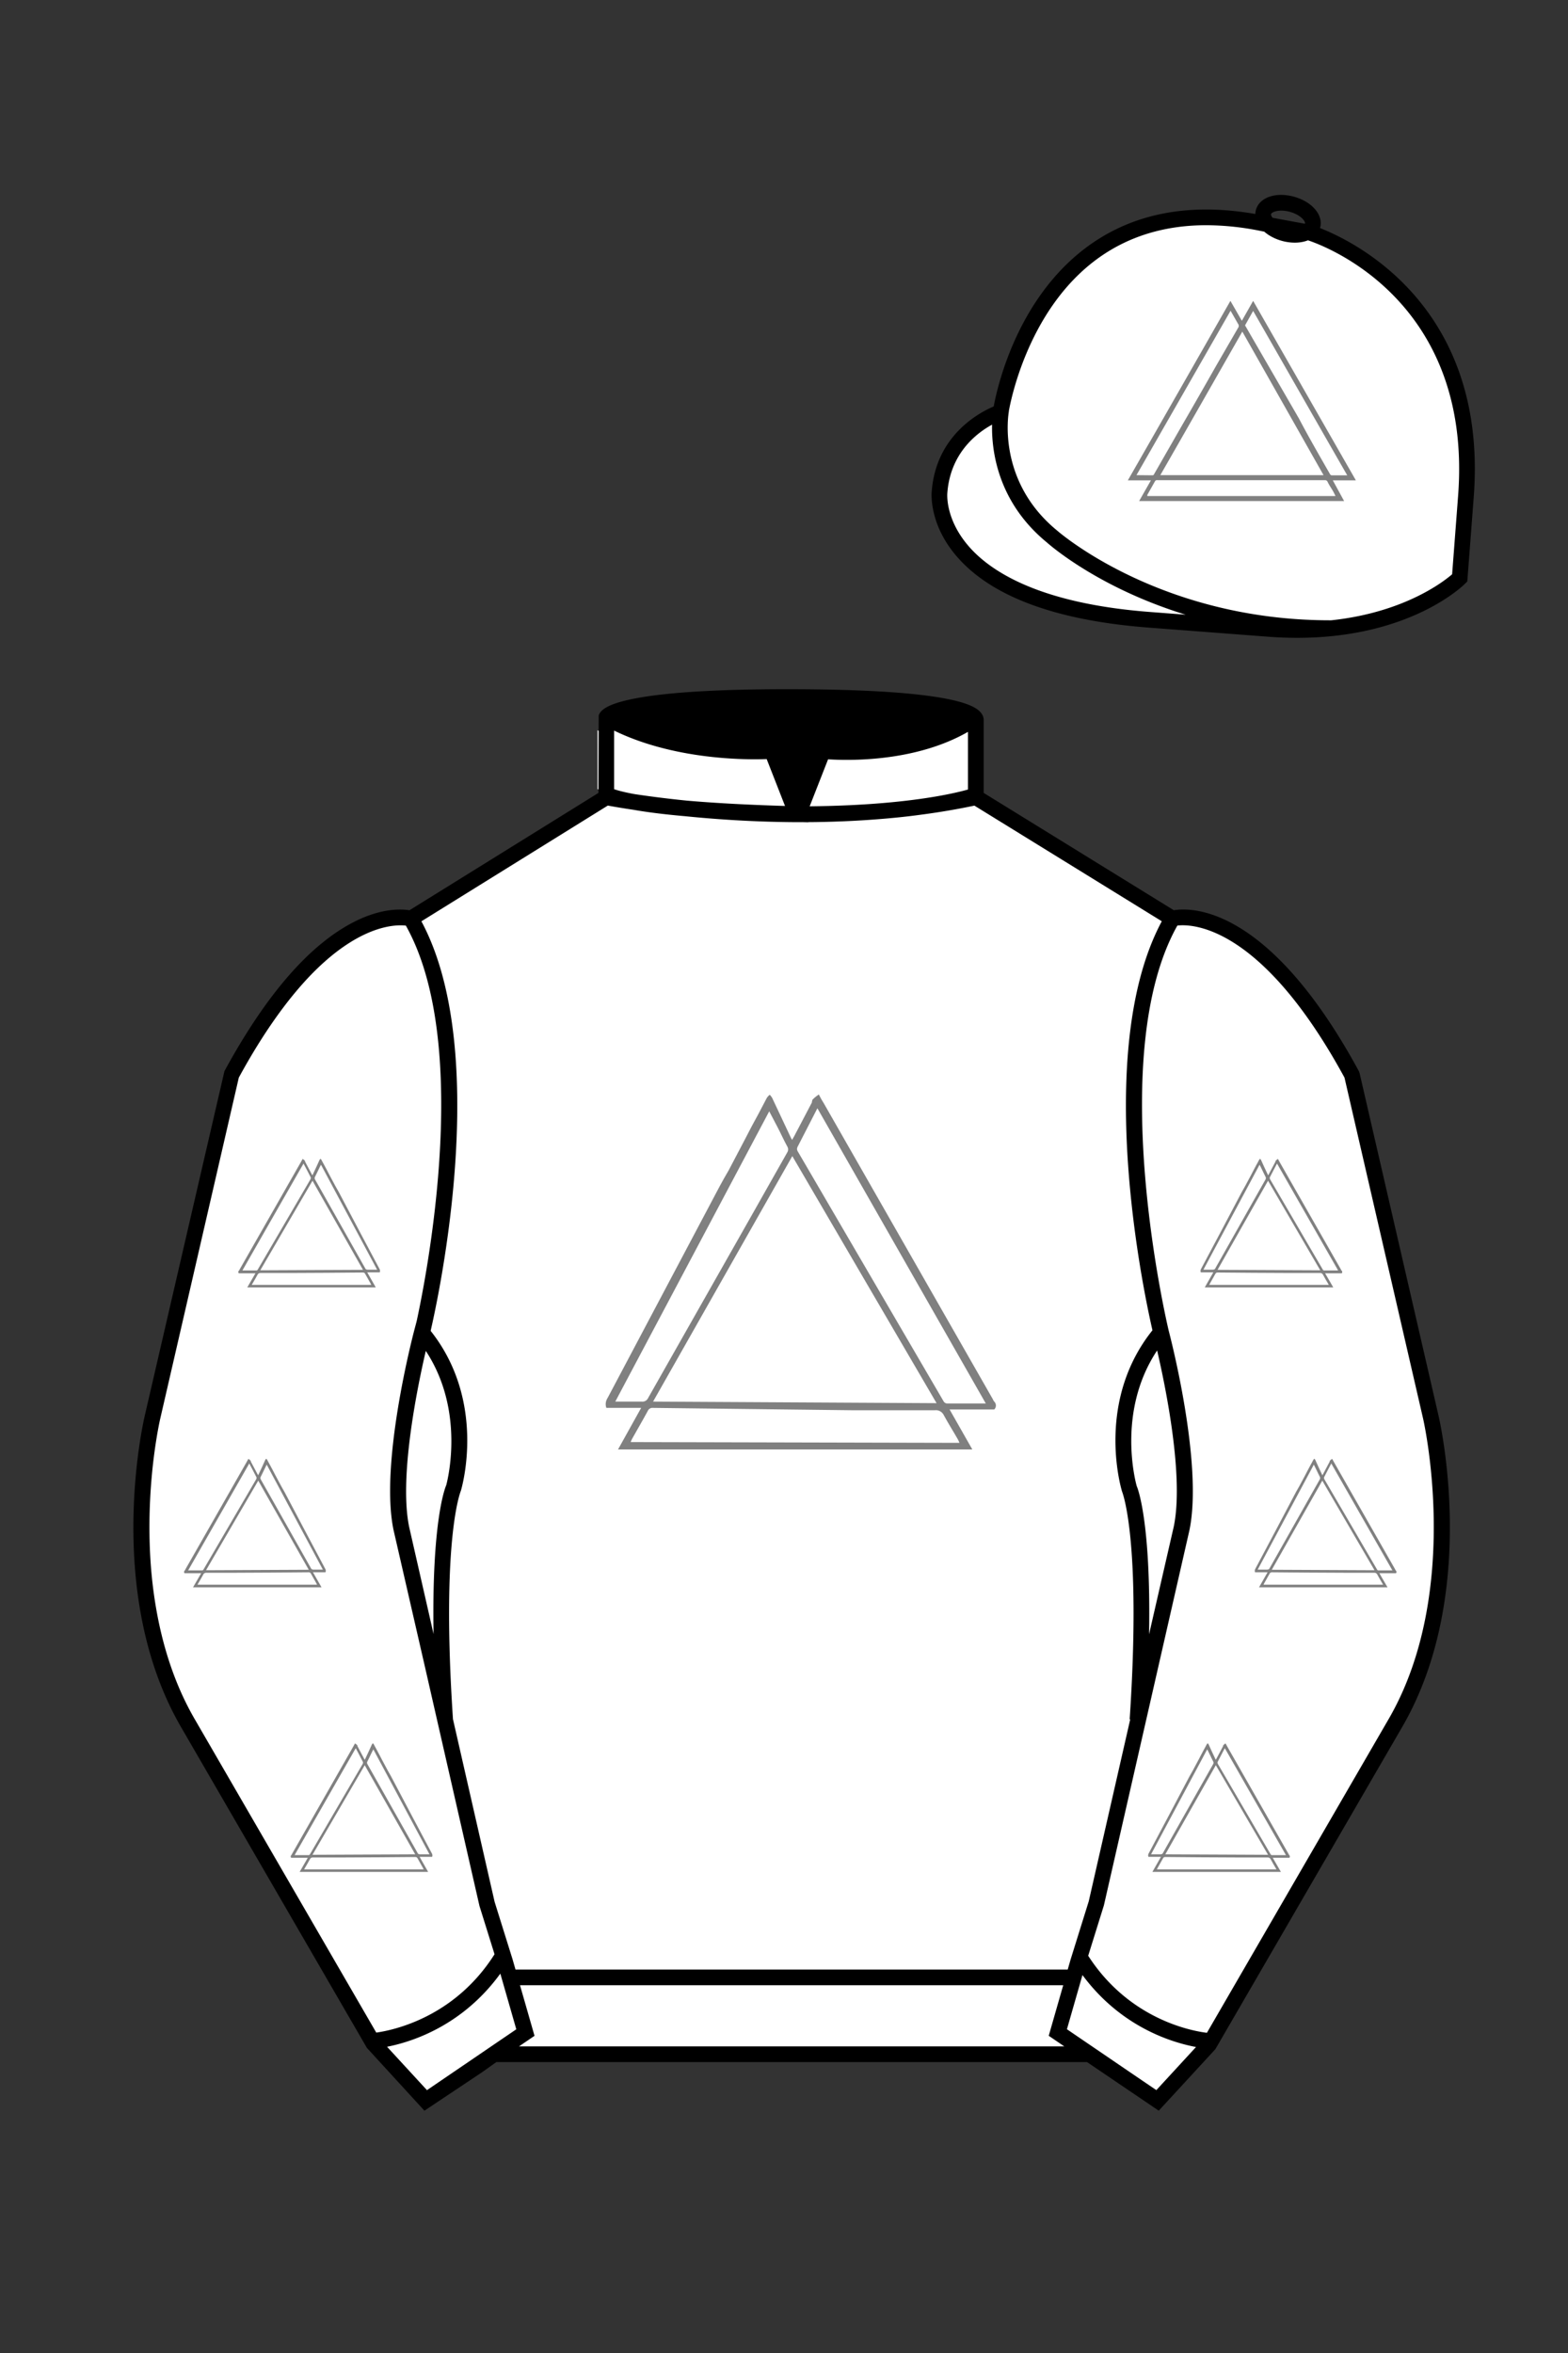 
<svg xmlns="http://www.w3.org/2000/svg" viewBox="0 0 100 150">

	<rect x="0" y="0" width="100" height="150" fill="#333333" stroke="none"/>

	<path d="M74.752 58.99s5.164-1.613 11.451 9.961l5.025 21.795s2.623 11.087-2.232 19.497l-11.869 20.482-3.318 3.605-4.346-2.944H31.484l-1.03.731-3.317 2.213-1.658-1.802-1.659-1.803-5.936-10.241-5.936-10.241c-2.427-4.205-2.985-9.08-2.936-12.902.049-3.823.705-6.595.705-6.595l2.512-10.897 2.512-10.898c3.144-5.787 6.007-8.277 8.084-9.321 2.077-1.043 3.368-.64 3.368-.64l6.228-3.865 6.229-3.865v-5.08s.087-.328 1.571-.655c1.483-.328 4.364-.655 9.95-.655 6.222 0 9.232.368 10.689.737 1.455.369 1.357.737 1.357.737v4.916l12.535 7.73z" fill="#FFFFFF"></path>


  <path d="M39.41,92.41l1.48-2.66h-2.22c-.08-.22-.04-.46.09-.65l7.15-13.5c.18-.34.38-.68.57-1.01l1.03-1.96c.28-.55.57-1.1.87-1.64l.53-1.01c.05-.07.11-.14.18-.19.06.06.11.12.15.19l1.2,2.55s.05.1.08.14c.03-.07.07-.14.11-.2l1.15-2.19s0-.17.08-.22c.11-.11.23-.2.36-.29.11.22.2.38.31.55l10.79,18.88c.02.06.05.11.09.15.14.14.14.36,0,.5,0,0,0,0,0,0h-2.85l1.45,2.55h-22.58ZM41.66,89.35l18.07.1-9.2-15.75-8.88,15.65ZM52.13,70.65l-1.27,2.47c-.04.08-.04.17,0,.25l9.3,15.93c.05.11.16.18.28.17h2.43l-10.74-18.82ZM61.19,91.98c-.03-.07-.06-.15-.1-.22-.29-.51-.61-1.01-.89-1.53-.1-.22-.33-.36-.57-.33h-5.35l-12.63-.15c-.15-.02-.29.07-.34.2-.32.59-.66,1.17-.99,1.76-.04.07-.07.14-.1.22l20.99.05ZM49.06,70.84l-9.82,18.51h1.69c.18.02.34-.08.41-.24l6.5-11.46,2.37-4.19c.07-.11.07-.26,0-.37-.23-.42-.43-.87-.64-1.27l-.51-.97Z" fill="#808080"></path>


	<path fill="#FFFFFF" d="M83.483 14.819s11.045 3.167 10.006 16.831l-.299 3.929-.098 1.266s-3.854 3.878-12.191 3.244l-7.594-.578c-14.146-1.076-13.389-8.132-13.389-8.132.299-3.929 3.901-5.104 3.901-5.104s2.192-14.981 16.72-12.033l.391.107 2.553.47z"></path>

<g id="CAP"><g id="INTERLOCKING_TRIANGLES" data-name="INTERLOCKING
TRIANGLES"><path d="M86.47,30.62,79.92,19.18l-.72,1.27-.73-1.27C76.29,23,74.12,26.8,71.93,30.62H73.4l-.75,1.32H85.72L85,30.62Zm-7.06-9.89.51-.91c2,3.49,4,7,6,10.48h-1a.13.13,0,0,1-.09-.06c-.68-1.19-1.37-2.38-2-3.58l-3-5.18-.38-.66A.14.14,0,0,1,79.41,20.73Zm5,9.56H74c1.75-3.05,3.48-6.09,5.23-9.15Zm-11.93,0,6-10.48.52.91s0,.08,0,.11L77.57,23.3c-.72,1.27-1.44,2.53-2.17,3.79l-1.8,3.14a.11.11,0,0,1-.08.07Zm12.63,1.2.06.13h-12l0-.07.49-.87a.14.14,0,0,1,.15-.07H84.5a.17.17,0,0,1,.16.09C84.8,31,85,31.24,85.11,31.5Z" fill="#808080"></path></g></g>

	<path fill="#FFFFFF" d="M27.109 134.103l2.913-1.944 1.434-.999 2.014-1.385-1.298-4.521-1.154-3.698-5.45-23.896c-.876-4.191 1.314-12.492 1.314-12.492s4.328-17.817-.715-26.405c0 0-5.164-1.613-11.452 9.961L9.69 90.519s-2.623 11.088 2.231 19.498l11.871 20.482 3.317 3.604"></path>


	<path fill="#FFFFFF" d="M73.785 134.1l-2.912-1.944-1.434-1-2.014-1.384 1.297-4.521 1.154-3.698 5.451-23.896c.875-4.191-1.314-12.493-1.314-12.493s-4.328-17.816.715-26.404c0 0 5.164-1.613 11.451 9.961l5.025 21.795s2.623 11.087-2.232 19.497l-11.869 20.482-3.318 3.605"></path>


  <g>
    <path d="M80.3,101.18l.54-.95h-.8c-.03-.08-.02-.17.03-.24.87-1.63,1.73-3.26,2.59-4.89.07-.12.14-.24.21-.37.13-.24.25-.47.38-.71.1-.2.21-.4.31-.59.07-.12.13-.24.2-.37.02-.03.04-.05.06-.07.02.02.04.04.06.07.14.31.28.62.43.93,0,.02.02.03.03.05.02-.03.03-.05.04-.07.14-.26.28-.53.42-.79.01-.03,0-.06.03-.08.04-.04.08-.07.13-.1l.11.2c1.3,2.28,2.61,4.57,3.91,6.85,0,.02.02.04.03.06.06.04.07.13.02.18h0s-1.06,0-1.06,0c.17.3.35.6.52.9h-8.19ZM81.11,100.07l6.55.03-3.33-5.71s-3.22,5.68-3.22,5.68ZM84.91,93.28c-.16.31-.32.6-.47.9,0,.03,0,.07.01.1,1.12,1.92,2.25,3.85,3.37,5.77.02.04.06.07.1.06h.8s.04,0,.08,0l-3.9-6.82h0ZM88.2,101.01s-.03-.05-.04-.07c-.11-.19-.22-.37-.32-.56-.03-.08-.12-.13-.21-.12-.65,0-1.29,0-1.94,0-1.53,0-3.05-.02-4.58-.03-.05,0-.1.02-.13.07-.12.21-.24.42-.36.64-.01.02-.02.05-.04.08h7.62ZM83.8,93.35l-3.59,6.71h.61c.07,0,.13-.03.15-.09.78-1.39,1.57-2.77,2.35-4.16l.86-1.52s.03-.09,0-.13c-.08-.15-.15-.31-.23-.47-.05-.11-.11-.22-.17-.34h0Z" fill="#808080"></path>
    <path d="M76.84,82.06l.54-.95h-.8c-.03-.08-.02-.17.03-.24.87-1.63,1.73-3.26,2.59-4.89.07-.12.14-.24.21-.37.13-.24.25-.47.38-.71.1-.2.21-.4.31-.59.07-.12.13-.24.2-.37.02-.03.04-.05.06-.07.02.02.04.04.06.07.14.31.28.62.43.93,0,.02.02.03.03.05.02-.03.03-.05.04-.07.14-.26.28-.53.42-.79.01-.03,0-.06.03-.08.04-.04.08-.07.13-.1l.11.2c1.3,2.28,2.61,4.57,3.91,6.85,0,.02.02.04.03.06.06.04.07.13.02.18h0s-1.06,0-1.06,0c.17.3.35.6.52.9h-8.19ZM77.65,80.95l6.55.03-3.33-5.71s-3.22,5.68-3.22,5.68ZM81.45,74.16c-.16.31-.32.6-.47.9,0,.03,0,.07.01.1,1.12,1.92,2.25,3.85,3.37,5.77.02.04.06.07.1.06h.8s.04,0,.08,0l-3.9-6.82h0ZM84.74,81.9s-.03-.05-.04-.07c-.11-.19-.22-.37-.32-.56-.03-.08-.12-.13-.21-.12-.65,0-1.29,0-1.94,0-1.53,0-3.05-.02-4.58-.03-.05,0-.1.02-.13.07-.12.21-.24.42-.36.64-.01.02-.02.05-.04.08h7.62ZM80.34,74.23l-3.59,6.71h.61c.07,0,.13-.03.15-.09.78-1.39,1.57-2.77,2.35-4.16l.86-1.52s.03-.09,0-.13c-.08-.15-.15-.31-.23-.47-.05-.11-.11-.22-.17-.34h0Z" fill="#808080"></path>
    <path d="M73.5,119.32l.54-.95h-.8c-.03-.08-.02-.17.03-.24.87-1.63,1.73-3.26,2.59-4.89.07-.12.14-.24.21-.37.13-.24.25-.47.38-.71.1-.2.21-.4.31-.59.07-.12.13-.24.2-.37.02-.03.04-.05.06-.07.02.02.04.04.06.07.14.31.28.62.43.93,0,.02.02.03.03.05.02-.03.03-.05.04-.07.14-.26.28-.53.42-.79.01-.03,0-.06.03-.08.04-.04.08-.07.13-.1l.11.2c1.3,2.28,2.61,4.57,3.91,6.85,0,.02.02.04.03.06.06.04.07.13.02.18h0s-1.06,0-1.06,0c.17.3.35.6.52.9h-8.19ZM74.32,118.21l6.55.03-3.33-5.71s-3.22,5.68-3.22,5.68ZM78.12,111.43c-.16.31-.32.6-.47.9,0,.03,0,.07.01.1,1.12,1.92,2.25,3.85,3.37,5.77.02.04.06.07.1.06h.8s.04,0,.08,0l-3.9-6.82h0ZM81.4,119.16s-.03-.05-.04-.07c-.11-.19-.22-.37-.32-.56-.03-.08-.12-.13-.21-.12-.65,0-1.29,0-1.94,0-1.53,0-3.05-.02-4.58-.03-.05,0-.1.02-.13.07-.12.21-.24.42-.36.64-.01.02-.02.05-.04.08h7.62ZM77,111.5l-3.59,6.71h.61c.07,0,.13-.03.15-.09.78-1.39,1.57-2.77,2.35-4.16l.86-1.52s.03-.09,0-.13c-.08-.15-.15-.31-.23-.47-.05-.11-.11-.22-.17-.34h0Z" fill="#808080"></path>
  </g>
  <g>
    <path d="M20.5,101.18l-.54-.95h.8c.03-.08.02-.17-.03-.24-.87-1.63-1.73-3.26-2.59-4.89-.07-.12-.14-.24-.21-.37-.13-.24-.25-.47-.38-.71-.1-.2-.21-.4-.31-.59-.07-.12-.13-.24-.2-.37-.02-.03-.04-.05-.06-.07-.02.02-.04.04-.06.07-.14.31-.28.62-.43.93,0,.02-.02.03-.03.05-.02-.03-.03-.05-.04-.07-.14-.26-.28-.53-.42-.79-.01-.03,0-.06-.03-.08-.04-.04-.08-.07-.13-.1l-.11.2c-1.3,2.28-2.61,4.57-3.91,6.85,0,.02-.02.04-.03.06-.06.04-.07.13-.02.18h0s1.06,0,1.06,0c-.17.3-.35.6-.52.9h8.19ZM19.69,100.07l-6.55.03,3.33-5.71s3.22,5.68,3.22,5.68ZM15.89,93.28c.16.31.32.6.47.9,0,.03,0,.07-.01.1-1.12,1.92-2.25,3.85-3.37,5.77-.02.04-.06.07-.1.06h-.8s-.04,0-.08,0l3.9-6.82h0ZM12.6,101.01s.03-.05.04-.07c.11-.19.22-.37.32-.56.03-.08.12-.13.21-.12.65,0,1.29,0,1.94,0,1.53,0,3.05-.02,4.58-.03.05,0,.1.02.13.07.12.21.24.42.36.64.01.02.02.05.04.08h-7.62ZM17,93.35l3.59,6.71h-.61c-.07,0-.13-.03-.15-.09-.78-1.39-1.57-2.77-2.35-4.16l-.86-1.52s-.03-.09,0-.13c.08-.15.15-.31.23-.47.05-.11.11-.22.17-.34h0Z" fill="#808080"></path>
    <path d="M23.96,82.06l-.54-.95h.8c.03-.08.02-.17-.03-.24-.87-1.63-1.73-3.26-2.59-4.89-.07-.12-.14-.24-.21-.37-.13-.24-.25-.47-.38-.71-.1-.2-.21-.4-.31-.59-.07-.12-.13-.24-.2-.37-.02-.03-.04-.05-.06-.07-.02.02-.04.04-.06.07-.14.31-.28.62-.43.93,0,.02-.02.03-.03.05-.02-.03-.03-.05-.04-.07-.14-.26-.28-.53-.42-.79-.01-.03,0-.06-.03-.08-.04-.04-.08-.07-.13-.1l-.11.2c-1.3,2.28-2.61,4.57-3.91,6.85,0,.02-.02.04-.03.06-.06.04-.07.13-.02.18h0s1.06,0,1.06,0c-.17.3-.35.6-.52.9h8.19ZM23.15,80.95l-6.55.03,3.33-5.71s3.22,5.68,3.22,5.68ZM19.35,74.16c.16.31.32.6.47.9,0,.03,0,.07-.01.1-1.12,1.92-2.25,3.85-3.37,5.77-.02.04-.06.07-.1.06h-.8s-.04,0-.08,0l3.9-6.82h0ZM16.06,81.9s.03-.05.04-.07c.11-.19.22-.37.32-.56.03-.08.12-.13.21-.12.65,0,1.29,0,1.94,0,1.53,0,3.05-.02,4.58-.03.05,0,.1.02.13.07.12.21.24.42.36.64.01.02.02.05.04.08h-7.62ZM20.46,74.23l3.59,6.71h-.61c-.07,0-.13-.03-.15-.09-.78-1.39-1.57-2.77-2.35-4.16l-.86-1.52s-.03-.09,0-.13c.08-.15.15-.31.23-.47.05-.11.11-.22.17-.34h0Z" fill="#808080"></path>
    <path d="M27.3,119.32l-.54-.95h.8c.03-.08.02-.17-.03-.24-.87-1.63-1.73-3.26-2.59-4.89-.07-.12-.14-.24-.21-.37-.13-.24-.25-.47-.38-.71-.1-.2-.21-.4-.31-.59-.07-.12-.13-.24-.2-.37-.02-.03-.04-.05-.06-.07-.02.02-.04.04-.06.07-.14.31-.28.62-.43.93,0,.02-.02.03-.03.05-.02-.03-.03-.05-.04-.07-.14-.26-.28-.53-.42-.79-.01-.03,0-.06-.03-.08-.04-.04-.08-.07-.13-.1l-.11.2c-1.3,2.28-2.61,4.57-3.91,6.85,0,.02-.02.04-.03.06-.06.04-.07.13-.02.18h0s1.06,0,1.06,0c-.17.3-.35.6-.52.9h8.19ZM26.48,118.21l-6.55.03,3.33-5.71s3.22,5.68,3.22,5.68ZM22.68,111.43c.16.31.32.6.47.9,0,.03,0,.07-.01.1-1.12,1.92-2.25,3.85-3.37,5.77-.02.04-.06.07-.1.06h-.8s-.04,0-.08,0l3.9-6.82h0ZM19.4,119.16s.03-.05.04-.07c.11-.19.22-.37.32-.56.03-.08.12-.13.21-.12.65,0,1.29,0,1.94,0,1.53,0,3.05-.02,4.58-.03.05,0,.1.02.13.07.12.21.24.42.36.64.01.02.02.05.04.08h-7.62ZM23.8,111.5l3.59,6.71h-.61c-.07,0-.13-.03-.15-.09-.78-1.39-1.57-2.77-2.35-4.16l-.86-1.52s-.03-.09,0-.13c.08-.15.15-.31.23-.47.05-.11.11-.22.17-.34h0Z" fill="#808080"></path>
  </g>


	<path fill="#FFFFFF" d="M47.835 48.387l1.188 2.979s-8-.104-10.917-1.063v-3.75c0 .001 3.843 2.084 9.729 1.834zm3.948 0l-1.219 3c5.563.094 10.125-1.063 10.125-1.063v-3.688c-3.656 2.033-8.906 1.751-8.906 1.751z"></path>


	<path fill="#fff" d="M25.587 97.434c-.875-4.191 1.313-12.492 1.313-12.492 3.678 4.398 2.014 9.944 2.014 9.944s-1.313 2.917-.525 14.753l-2.802-12.205z"></path>
	<path fill="#fff" d="M75.345 97.434c.877-4.191-1.313-12.492-1.313-12.492-3.678 4.398-2.014 9.944-2.014 9.944s1.313 2.917.525 14.753l2.802-12.205z"></path>
	<path d="M84.819 40.543c-11.27 0-17.779-5.718-18.052-5.961-4.297-3.521-3.444-8.346-3.406-8.55l.982.184c-.033.181-.769 4.457 3.075 7.606.08.071 6.532 5.721 17.403 5.721h.09l.002 1h-.094z
	M82.73 40.661c-.596 0-1.218-.023-1.867-.072l-7.593-.579c-6.005-.457-10.158-2.021-12.344-4.647-1.696-2.038-1.513-3.956-1.504-4.037.271-3.571 3.034-5.027 3.952-5.415.256-1.371 1.571-7.096 6.191-10.343 2.977-2.091 6.7-2.705 11.074-1.816l.423.115 2.559.471c.114.033 11.425 3.44 10.367 17.35l-.411 5.379-.13.13c-.151.154-3.53 3.464-10.717 3.464zm-5.795-26.304c-2.591 0-4.87.677-6.794 2.03-4.813 3.383-5.817 9.896-5.826 9.961l-.045.305-.294.098c-.134.044-3.289 1.132-3.558 4.667-.008.078-.137 1.629 1.303 3.337 1.386 1.645 4.527 3.718 11.625 4.258l7.594.578c7.166.546 10.944-2.356 11.67-2.982l.381-4.997c.977-12.83-9.1-16.144-9.624-16.307l-2.958-.58a17.567 17.567 0 0 0-3.474-.368z
	M82.73 40.661c-.596 0-1.218-.023-1.867-.072l-7.593-.579c-6.005-.457-10.158-2.021-12.344-4.647-1.696-2.038-1.513-3.956-1.504-4.037.271-3.571 3.034-5.027 3.952-5.415.256-1.371 1.571-7.096 6.191-10.343 2.977-2.091 6.7-2.705 11.074-1.816l.423.115 2.559.471c.114.033 11.425 3.44 10.367 17.35l-.411 5.379-.13.13c-.151.154-3.53 3.464-10.717 3.464zm-5.795-26.304c-2.591 0-4.87.677-6.794 2.03-4.813 3.383-5.817 9.896-5.826 9.961l-.045.305-.294.098c-.134.044-3.289 1.132-3.558 4.667-.008.078-.137 1.629 1.303 3.337 1.386 1.645 4.527 3.718 11.625 4.258l7.594.578c7.166.546 10.944-2.356 11.67-2.982l.381-4.997c.977-12.83-9.1-16.144-9.624-16.307l-2.958-.58a17.567 17.567 0 0 0-3.474-.368z
	M82.574 15.469a3.11 3.11 0 0 1-.82-.114c-.686-.19-1.256-.589-1.524-1.066-.169-.299-.215-.613-.132-.908.223-.802 1.273-1.161 2.436-.838.685.189 1.255.587 1.524 1.065.169.299.215.614.132.91-.082.295-.282.54-.58.709-.285.16-.646.242-1.036.242zm-.858-2.042c-.389 0-.63.131-.655.223-.009.033.005.087.039.147.104.185.409.452.922.594.513.143.91.07 1.095-.035.061-.035.101-.074.109-.107l.001-.002c.01-.033-.005-.088-.04-.149-.104-.185-.408-.451-.92-.593a2.105 2.105 0 0 0-.551-.078z
	M73.901 134.551l-7.018-4.773 1.396-4.866 1.157-3.71 5.441-23.858c.839-4.021-1.289-12.173-1.311-12.254-.181-.745-4.32-18.123.767-26.785l.099-.167.184-.057c.229-.071 5.632-1.596 12.04 10.199l.048.126 5.025 21.795c.108.458 2.611 11.375-2.287 19.859L77.51 130.632l-3.609 3.919zm-5.857-5.19l5.701 3.883 2.991-3.249 11.842-20.436c4.696-8.134 2.204-19.022 2.179-19.131l-5.011-21.731c-5.364-9.843-9.742-9.825-10.658-9.696-4.709 8.387-.593 25.667-.55 25.842.088.334 2.206 8.455 1.317 12.714l-5.453 23.905-1.164 3.736-1.194 4.163zM27.069 134.554l-3.671-4.006-11.871-20.482c-4.897-8.485-2.394-19.403-2.284-19.864l5.071-21.919c6.411-11.799 11.813-10.27 12.04-10.199l.185.057.098.167c5.087 8.663.948 26.041.77 26.776-.024.091-2.152 8.245-1.31 12.271l5.448 23.888 1.144 3.661 1.4 4.877-7.02 4.773zm-2.834-4.555l2.99 3.248 5.702-3.883-1.198-4.175-1.151-3.688-5.46-23.934c-.893-4.267 1.227-12.388 1.317-12.731.04-.165 4.155-17.44-.551-25.829-.909-.107-5.339-.069-10.661 9.692l-5.008 21.729c-.026.111-2.519 11.001 2.176 19.136l11.844 20.435z
	M23.777 130.604l-.057-.998c.049-.003 4.939-.348 7.894-5.146l.852.523c-3.237 5.258-8.468 5.609-8.689 5.621z
	M27.903 109.751l-2.805-12.215c-.89-4.259 1.229-12.379 1.319-12.723l.247-.935.621.742c3.807 4.551 2.18 10.171 2.109 10.408-.034.087-1.268 3.124-.505 14.576l-.986.147zm-1.827-12.425l1.575 6.859c-.126-7.325.762-9.403.808-9.505-.004 0 1.317-4.618-1.323-8.591-.54 2.327-1.721 8.062-1.06 11.237zM51.09 52.412c-6.99 0-12.442-1.079-12.523-1.095l.198-.98c.12.025 12.197 2.409 23.363.001l.211.978c-3.813.822-7.727 1.096-11.249 1.096z
	M51.547 52.42l-.754-.02c-10.628-.278-12.238-1.21-12.453-1.394l.65-.76-.325.38.288-.408c.059.036 1.529.871 11.112 1.161l-1.17-2.989c-1.409.054-6.492.059-10.477-2.209l.494-.869c4.315 2.455 10.223 2.065 10.282 2.063l.367-.026 1.986 5.071z
	M50.904 52.404h-.733l1.983-5.065.379.041c.058.007 5.735.577 9.436-2.061l.58.814c-3.475 2.477-8.334 2.363-9.738 2.272L51.638 51.4c7.338-.069 10.418-1.167 10.449-1.178l.344.939c-.139.051-3.485 1.243-11.527 1.243z
	M73.031 109.751l-.986-.146c.762-11.452-.472-14.489-.484-14.519-.092-.295-1.719-5.915 2.088-10.466l.621-.742.246.935c.091.344 2.209 8.465 1.318 12.723l-.002.01-2.801 12.205zm.766-23.661c-2.652 3.985-1.314 8.603-1.3 8.652.027.051.912 2.12.786 9.44l1.573-6.856c.663-3.176-.518-8.911-1.059-11.236zM32.544 125.555h35.971v1H32.544zM77.101 130.604c-.222-.012-5.455-.362-8.689-5.621l.852-.523c2.964 4.818 7.844 5.144 7.893 5.146l-.056.998zM50.949 44.453c9.949 0 11.197 1.295 11.197 1.295-3.447 2.682-9.653 2.065-9.653 2.065l-1.61 3.884-1.652-3.822c-8.023 0-10.431-2.188-10.431-2.188s1.083-1.234 12.149-1.234z
	M73.899 134.553l-4.575-3.1H31.658l-.9.639-3.685 2.459-3.671-4.007-11.871-20.482c-2.565-4.445-3.049-9.609-3.003-13.16.049-3.834.691-6.588.719-6.703l5.071-21.919c2.657-4.891 5.449-8.097 8.299-9.529 1.731-.87 2.992-.805 3.498-.724l12.051-7.479.017-4.93c.111-.418.748-.75 1.947-1.015 2.004-.442 5.388-.667 10.058-.667 5.202 0 8.839.253 10.812.752.907.23 1.427.502 1.636.857a.696.696 0 0 1 .099.391v4.611l12.125 7.479c1.135-.186 6.067-.296 11.799 10.253l.048.126L91.732 90.2c.108.458 2.611 11.375-2.287 19.859L77.51 130.632l-3.611 3.921zm-49.659-4.558l2.99 3.249 4.109-2.791h38.292l4.116 2.789 2.989-3.247 11.842-20.436c4.701-8.143 2.204-19.022 2.179-19.131l-5.011-21.732c-5.95-10.916-10.79-9.678-10.836-9.661l-.212.061-.194-.114-12.771-7.877v-5.079c-.095-.068-.353-.209-.98-.369-1.301-.329-4.189-.722-10.566-.722-5.727 0-8.513.35-9.842.644-.712.157-1.041.303-1.179.382v5.143l-12.887 7.998-.218-.068c-.006-.002-1.155-.315-2.994.609-1.825.917-4.664 3.233-7.837 9.053l-5.008 21.729c-.007.03-.645 2.771-.692 6.489-.044 3.425.417 8.398 2.869 12.646l11.841 20.435zm14.835-83.971z
	" fill="#000000"></path>

</svg>
